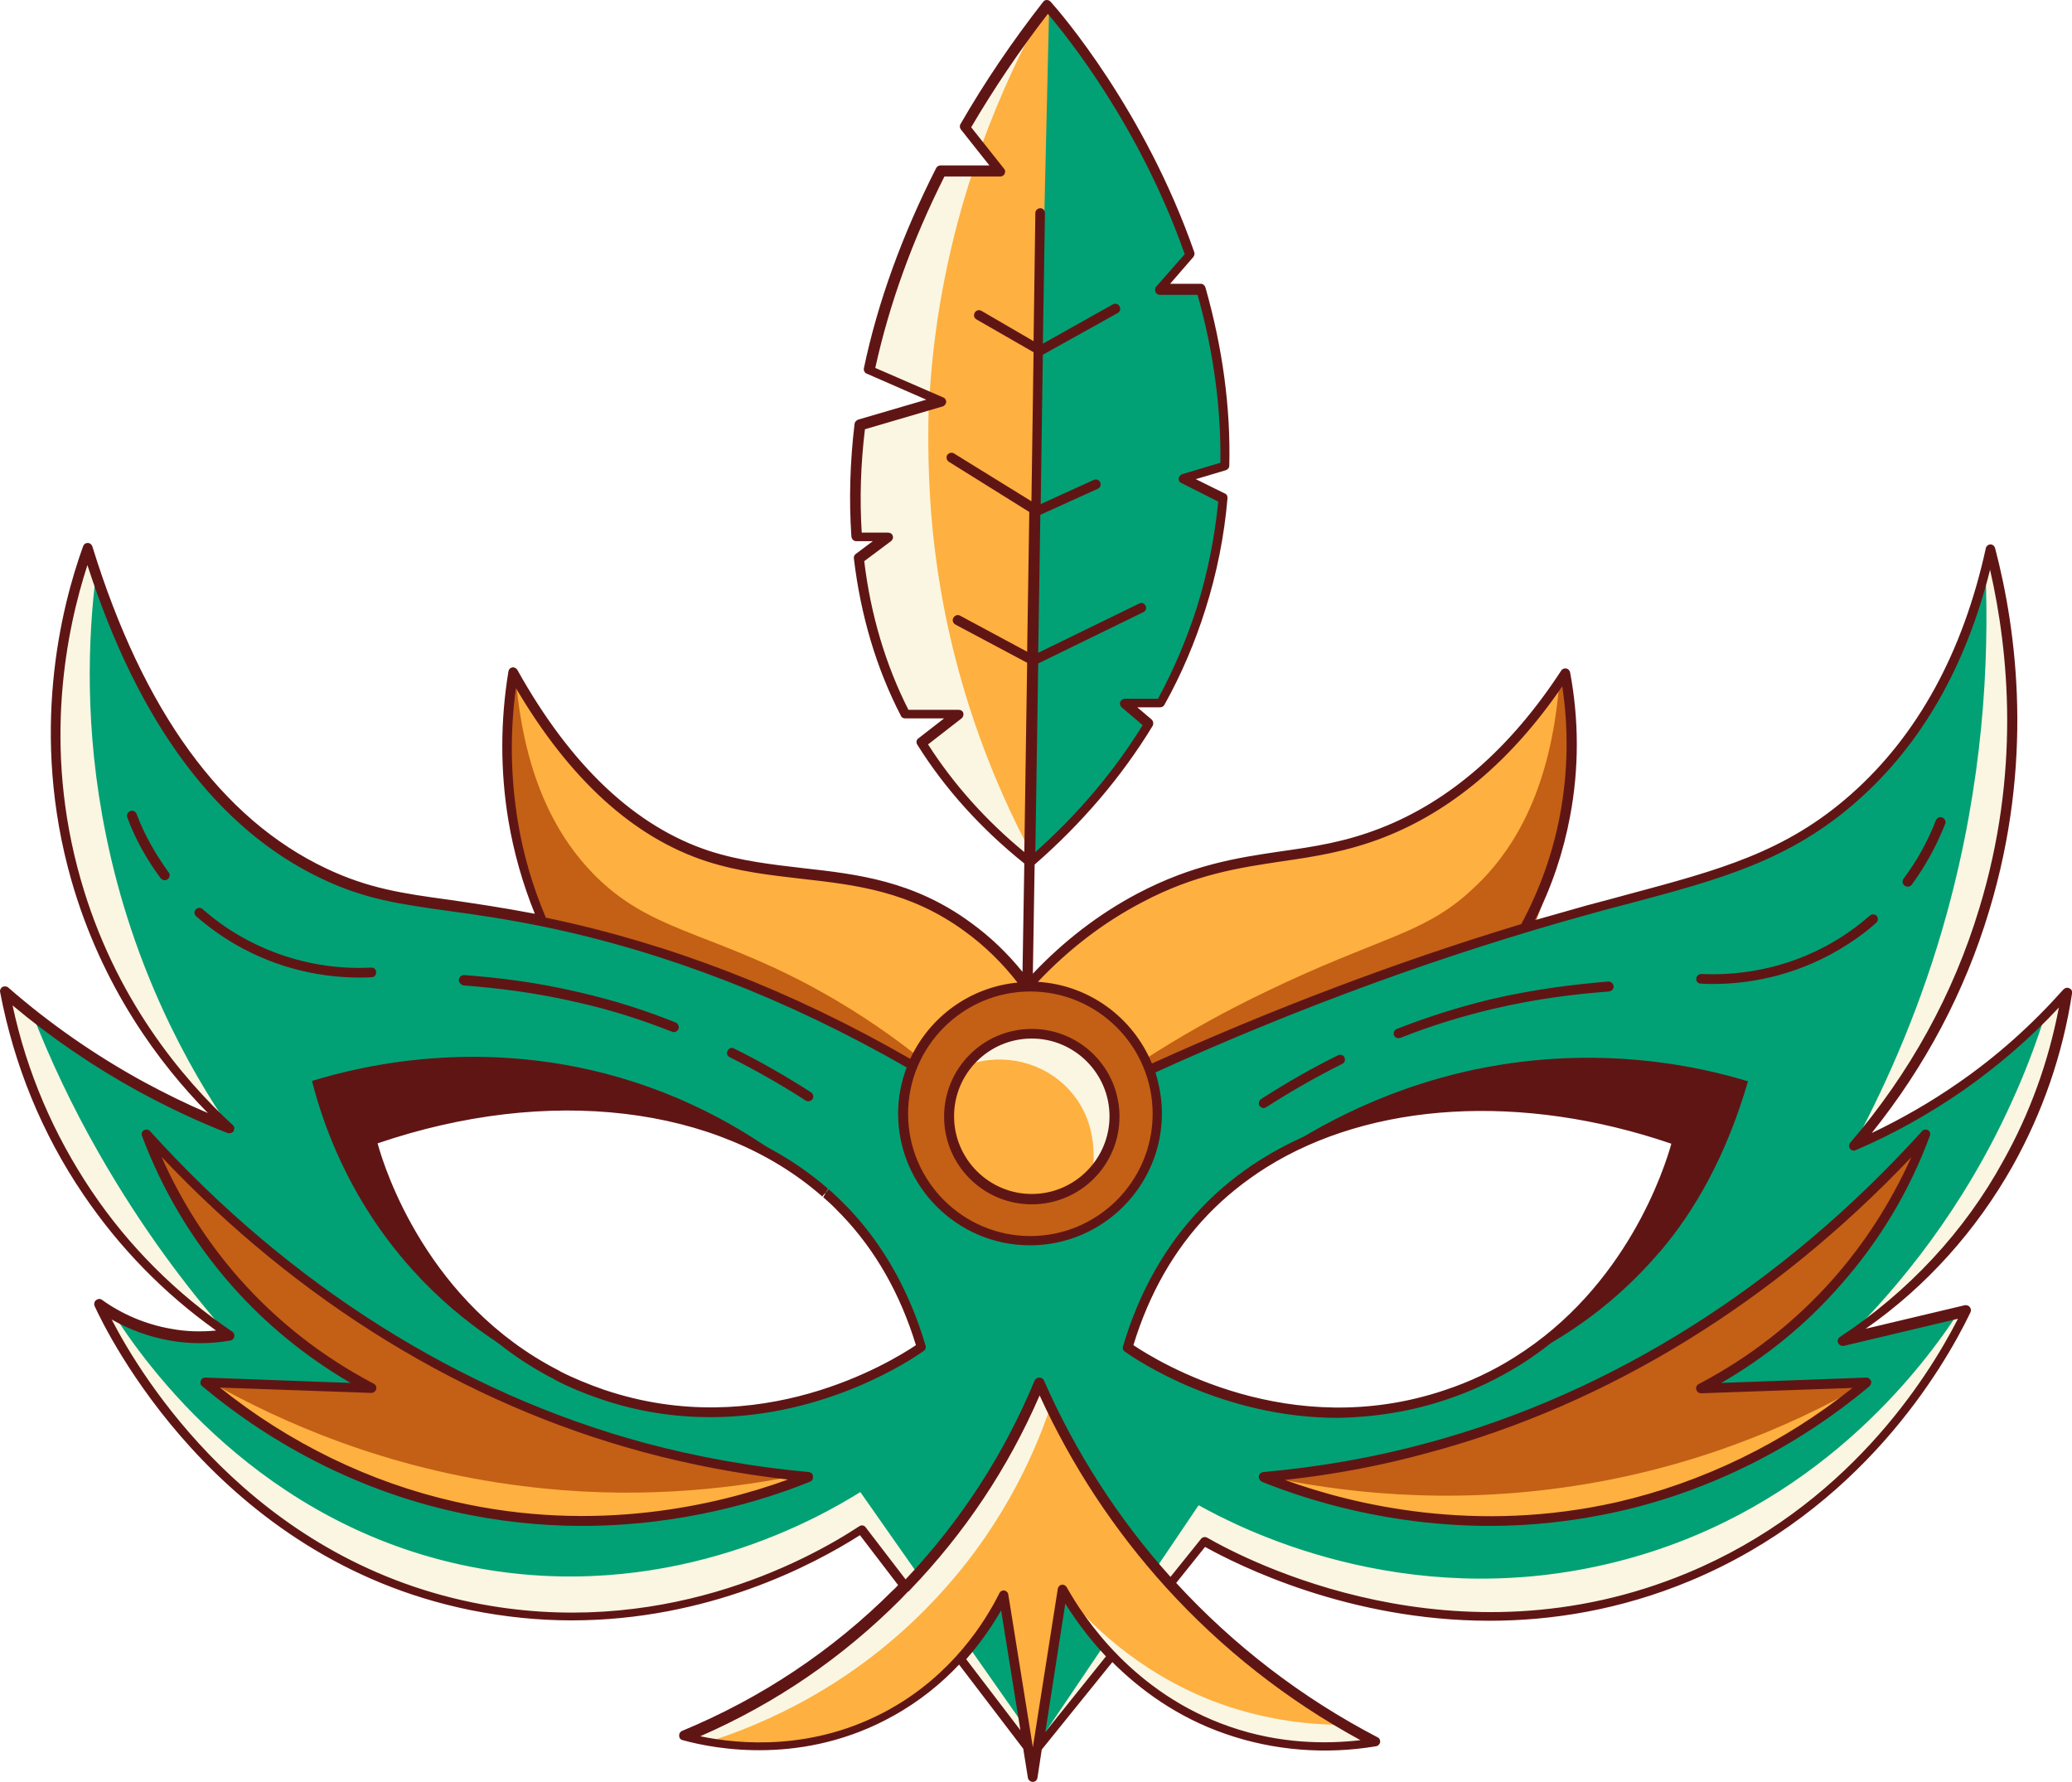 <?xml version="1.0" encoding="UTF-8"?><svg xmlns="http://www.w3.org/2000/svg" xmlns:xlink="http://www.w3.org/1999/xlink" height="499.8" preserveAspectRatio="xMidYMid meet" version="1.0" viewBox="0.0 0.0 581.2 499.8" width="581.2" zoomAndPan="magnify"><defs><clipPath id="a"><path d="M 0 0 L 581.238 0 L 581.238 499.801 L 0 499.801 Z M 0 0"/></clipPath></defs><g><g id="change1_1"><path d="M 328.02 329.699 L 312.422 326.5 M 312.422 326.5 L 274.219 318.602 L 192.117 301.602 L 152.32 258.5 C 149.219 251.199 145.918 241.699 144.02 230.301 C 141.32 214.5 142.219 200.898 143.719 191 C 143.82 190.301 143.918 189.5 144.02 188.801 C 144.117 189 144.219 189.199 144.32 189.398 C 144.52 189.699 144.617 190 144.82 190.301 C 163.418 223 183.418 235.199 198.719 240.199 C 222.82 248.102 246.719 241.801 271.617 260.102 C 279.617 266 285.02 272.398 288.219 276.699 C 294.719 269.398 305.02 259.602 319.719 251.801 C 346.219 237.801 364.02 242.699 387.719 233.602 C 402.219 228 421.219 216.199 439.117 188.801 C 440.617 197.801 442.117 211.898 439.02 228.602 C 436.422 242.301 431.719 253 427.82 260.301 C 394.52 283.398 361.219 306.602 328.02 329.699" fill="#feb040"/></g><g id="change2_1"><path d="M 226.719 276.199 C 198.418 261.199 182.117 261.102 166.52 245.199 C 157.117 235.602 147.117 219.398 144.719 190.398 C 144.719 189.801 144.617 189.301 144.617 188.699 C 144.52 189 144.32 189.301 144.219 189.602 C 144.02 190.102 143.719 190.602 143.52 191.199 C 142.02 201 141.219 214.699 143.82 230.5 C 145.719 241.898 149.02 251.398 152.117 258.699 L 191.918 301.801 L 274.02 318.801 C 275.219 317.398 276.52 316.102 277.719 314.699 C 266.418 302.898 249.617 288.398 226.719 276.199 Z M 411.719 250.602 C 412.922 249.5 414.219 248.301 415.52 247 C 424.922 237.398 434.922 221.199 437.32 192.199 C 437.32 191.602 437.422 191.102 437.422 190.5 C 437.52 190.801 437.719 191.102 437.82 191.398 C 438.02 191.898 438.32 192.398 438.52 193 C 440.02 202.801 440.82 216.5 438.219 232.301 C 436.32 243.699 433.02 253.199 429.922 260.5 L 390.02 303.398 L 307.922 320.398 C 307.32 319.801 306.719 319.102 306.02 318.398 C 303.82 315.801 302.422 313.102 301.52 310.898 C 314.719 300.801 332.617 288.898 355.219 278.102 C 386.82 262.898 398.422 262.301 411.719 250.602" fill="#c36015"/></g><g id="change3_1"><path d="M 343.52 130.699 L 331.82 134.199 L 342.922 139.801 C 342.02 149.898 340.117 160.199 336.719 170.699 C 333.617 180.5 329.617 189.301 325.32 197.199 L 315.219 197.199 L 322.02 203 C 311.52 220.199 299.219 232.699 290.117 240.801 C 289.617 241.199 289.219 241.602 288.82 242 C 288.82 242 288.82 242 288.719 241.898 C 274.418 230.602 264.918 218.898 258.52 208.602 L 268.82 200.602 L 253.918 200.602 C 246.918 187.102 242.617 172.398 240.82 156.898 L 248.918 150.801 L 240.219 150.801 C 239.52 140.602 239.82 130.102 241.117 119.301 L 260.617 113.602 L 263.82 112.699 L 260.82 111.398 L 243.82 103.898 C 247.719 85.398 254.52 66.602 264.02 48 L 280.52 48 L 275.219 41.398 L 270.719 35.699 C 277.02 24.801 284.219 14 292.32 3.5 C 292.32 3.398 292.422 3.398 292.422 3.398 C 292.922 2.801 293.32 2.199 293.82 1.602 C 296.52 4.699 320.117 31.898 333.82 71.398 L 325.32 81.102 L 336.922 81.102 C 341.219 96.301 343.922 113 343.52 130.699 Z M 324.32 358.398 C 328.82 350.102 333.82 344 337.922 339.699 C 342.82 334.602 348.422 330.102 354.52 326.301 C 384.82 307.301 427.82 304.898 470.52 319.898 C 470.32 320.5 469.719 323 468.52 326.602 C 464.219 338.898 452.32 365.102 425.719 381.801 C 419.82 385.398 413.32 388.699 405.922 391.199 C 359.117 407.102 320.32 380.699 316.422 377.898 C 318.52 370.301 321.32 363.898 324.32 358.398 Z M 168.82 391.102 C 164.32 389.602 160.117 387.801 156.219 385.801 C 156.219 385.801 156.219 385.801 156.117 385.801 C 127.918 371.5 114.117 346.398 108.117 331.602 C 105.52 325.199 104.418 320.801 104.117 319.898 C 152.32 303.102 201.02 308.199 231.219 334.5 C 231.32 334.602 231.418 334.699 231.52 334.801 C 233.02 336.102 234.418 337.398 235.82 338.801 L 236.719 339.699 C 241.02 344.102 246.117 350.5 250.82 359.301 C 253.617 364.602 256.219 370.699 258.32 377.801 C 254.418 380.602 215.617 407 168.82 391.102 Z M 563.32 326.398 C 573.82 307.699 578.02 290.199 579.922 278.301 C 578.02 280.5 575.922 282.699 573.52 285.102 C 567.32 291.398 559.52 298.301 550.02 304.898 C 539.117 312.5 528.82 317.699 520.219 321.5 C 520.82 320.801 521.52 320 522.219 319.199 C 527.422 312.898 533.52 304.699 539.52 294.5 C 545.922 283.602 552.117 270.5 556.719 255.199 C 570.422 209.898 562.922 171.301 558.422 154.102 C 558.02 156 557.52 157.898 557.02 159.898 C 552.117 179 542.219 204.199 520.219 223.699 C 498.82 242.602 476.719 246.602 445.617 255.199 C 416.219 263.301 373.922 276.801 322.922 299.898 C 300.32 299.398 277.617 298.801 254.918 298.199 C 213.918 274.5 178.219 263.801 152.117 258.398 C 122.719 252.398 109.52 254 90.82 245.102 C 59.219 230.199 39.418 198.5 26.82 161 C 26.02 158.699 25.219 156.301 24.52 153.898 C 19.918 166.602 8.719 203 21.219 246.699 C 30.719 280 49.52 301.898 60.719 312.801 C 61.918 314 63.02 315 63.918 315.898 C 64.02 316 64.219 316.199 64.32 316.301 C 56.617 313.301 48.219 309.5 39.418 304.699 C 32.418 300.898 26.02 296.898 20.219 292.898 C 16.219 290.102 12.617 287.398 9.117 284.699 C 6.32 282.5 3.719 280.398 1.32 278.199 C 1.617 279.602 1.82 281 2.219 282.602 C 5.02 295.5 11.02 314.699 24.52 334.602 C 38.02 354.602 53.52 367.102 63.82 374.199 C 64.02 374.301 64.219 374.5 64.32 374.602 C 64.219 374.602 64.219 374.602 64.117 374.602 C 64.02 374.602 63.82 374.602 63.719 374.699 C 59.82 375.301 54.32 375.699 47.82 374.602 C 41.117 373.398 35.82 371 31.918 368.801 C 30.32 367.898 29.02 367 27.918 366.301 C 31.02 373.102 61.117 436.301 132.32 450.801 C 188.918 462.301 232.719 435.102 241.719 429.199 C 257.32 449.602 272.918 470 288.52 490.5 C 289.02 491.102 289.418 491.602 289.82 492.199 L 291.422 490.199 L 292.117 489.398 L 337.922 432.602 C 345.32 436.801 406.422 470.602 473.82 442.5 C 524.117 421.5 546.219 379.398 551.719 367.898 L 549.117 368.5 L 518.219 375.898 L 517.52 376.102 L 516.922 376.199 C 517.32 375.898 517.82 375.602 518.219 375.301 C 529.719 367.5 548.82 352.199 563.32 326.398" fill="#01a175"/></g><g id="change4_1"><path d="M 27.82 323.602 C 20.02 310 13.918 296.801 9.219 284.801 C 6.418 282.602 3.82 280.5 1.418 278.301 C 1.719 279.699 1.918 281.102 2.32 282.699 C 5.117 295.602 11.117 314.801 24.617 334.699 C 38.02 354.602 53.52 367.102 63.82 374.199 C 52.52 361.301 39.82 344.602 27.82 323.602 Z M 29.719 234.199 C 23.617 204.301 24.719 178.699 26.918 161.102 C 26.117 158.801 25.32 156.398 24.617 154 C 20.02 166.699 8.82 203.102 21.32 246.801 C 30.82 280.102 49.617 302 60.82 312.898 C 62.02 314.102 63.117 315.102 64.02 316 C 65.418 316.699 66.117 317.102 66.117 317.102 C 66.117 317.102 65.52 316.801 64.32 316.199 C 53.32 300.102 37.418 272.199 29.719 234.199 Z M 558.32 154.102 C 557.922 156 557.422 157.898 556.922 159.898 C 558.02 186 556.219 219.301 546.117 256.102 C 539.117 281.602 529.617 303 520.617 320 C 521.117 319.699 521.617 319.5 522.219 319.102 C 527.422 312.801 533.52 304.602 539.52 294.398 C 545.922 283.5 552.117 270.398 556.719 255.102 C 570.422 209.898 562.82 171.301 558.32 154.102 Z M 241.32 418.5 C 230.418 425.301 190.117 448.801 137.32 440.398 C 77.02 430.801 43.32 386.602 31.918 368.699 C 30.32 367.801 29.02 366.898 27.918 366.199 C 31.02 373 61.117 436.199 132.32 450.699 C 188.918 462.199 232.719 435 241.719 429.102 C 257.32 449.5 272.918 469.898 288.52 490.398 C 289.52 490.301 290.52 490.199 291.52 490.102 Z M 573.52 285.102 C 571.117 292.699 568.117 300.699 564.32 309 C 550.719 339.102 532.617 360.898 518.219 375.199 C 529.719 367.398 548.922 352.102 563.32 326.301 C 573.82 307.602 578.02 290.102 579.922 278.199 C 577.922 280.5 575.82 282.801 573.52 285.102 Z M 551.719 367.898 C 546.219 379.398 524.117 421.5 473.82 442.5 C 406.422 470.602 345.32 436.801 337.922 432.602 L 292.117 489.398 C 291.617 489.5 291.117 489.602 290.617 489.699 C 305.82 467.199 321.02 444.699 336.219 422.199 C 347.02 428.199 393.02 452.398 451.219 438.602 C 505.719 425.699 536.52 387.699 549.117 368.5 L 551.719 367.898" fill="#faf6e1"/></g><g id="change2_2"><path d="M 289.02 276.699 C 269.32 276.699 253.418 292.699 253.418 312.301 C 253.418 331.898 269.418 347.898 289.02 347.898 C 308.617 347.898 324.617 331.898 324.617 312.301 C 324.617 292.699 308.617 276.699 289.02 276.699 Z M 515.219 359.602 C 529.117 343.898 536.32 328.199 540.117 318.199 C 515.719 345.199 469.719 387.398 400.922 406 C 384.922 410.398 369.617 412.898 355.617 414.199 C 355.219 414.199 354.922 414.301 354.52 414.301 C 368.922 420.102 407.117 433.301 454.02 422.602 C 481.82 416.301 502.52 403.898 515.719 394.102 C 518.82 391.801 521.422 389.699 523.617 387.801 C 508.117 388.301 492.719 388.898 477.219 389.5 C 486.617 384.5 501.32 375.301 515.219 359.602 Z M 226.82 414.301 C 212.418 420.102 174.219 433.301 127.32 422.602 C 93.02 414.801 69.52 397.801 57.719 387.801 C 58.32 387.801 58.82 387.801 59.418 387.898 C 74.32 388.398 89.219 389 104.117 389.5 C 94.617 384.5 79.82 375.398 66.02 359.699 C 52.219 343.898 44.918 328.199 41.219 318.199 C 65.617 345.199 111.617 387.398 180.418 406 C 195.418 410.102 209.617 412.5 222.82 413.898 C 224.219 414.102 225.52 414.199 226.82 414.301" fill="#c36015"/></g><g id="change1_2"><path d="M 289.418 290 C 276.617 290 266.219 300.398 266.219 313.199 C 266.219 326 276.617 336.398 289.418 336.398 C 302.219 336.398 312.617 326 312.617 313.199 C 312.617 300.398 302.219 290 289.418 290 Z M 385.922 488.898 C 385.02 489.102 383.922 489.199 382.82 489.398 C 374.219 490.5 360.219 491.102 344.52 485.602 C 320.719 477.398 307.117 460.199 301.117 450.801 C 300.117 449.301 299.32 448 298.719 446.898 C 298.52 446.5 298.32 446.102 298.117 445.801 L 298.117 446.102 L 298.02 446.398 L 297.719 448.102 L 289.82 498.898 C 287.02 481.898 284.32 464.898 281.617 447.898 C 281.617 447.801 281.52 447.602 281.52 447.5 C 281.418 447.699 281.32 447.801 281.32 448 C 277.918 454.801 268.82 470.301 250.117 480.602 C 229.617 492 209.32 490.602 198.617 488.699 C 197.918 488.602 197.219 488.398 196.617 488.301 C 194.617 487.898 193.117 487.5 192.117 487.199 C 221.32 475.199 241.02 458.301 251.82 447.398 C 262.617 436.602 279.617 416.898 291.617 387.699 C 292.617 389.898 293.617 392.199 294.82 394.699 C 301.52 408.602 312.02 426.301 328.117 444.102 C 345.117 462.898 362.922 475.5 376.922 483.801 C 380.02 485.699 383.117 487.398 385.922 488.898" fill="#feb040"/></g><g id="change4_2"><path d="M 376.719 483.801 C 366.117 483.801 353.422 482.199 339.922 477 C 318.32 468.5 305.02 454.602 298.719 447 C 299.32 448.102 300.117 449.398 301.117 450.898 C 307.219 460.398 320.82 477.5 344.52 485.699 C 360.219 491.199 374.219 490.602 382.82 489.5 C 383.922 489.398 385.02 489.199 385.922 489 C 383.117 487.398 380.02 485.699 376.719 483.801 Z M 294.617 394.699 C 289.719 409.199 280.117 430 261.418 449.5 C 239.219 472.801 214.418 483.602 198.52 488.602 C 197.82 488.5 197.117 488.301 196.52 488.199 C 194.52 487.801 193.02 487.398 192.02 487.102 C 221.219 475.102 240.918 458.199 251.719 447.301 C 262.52 436.5 279.52 416.801 291.52 387.602 C 292.422 390 293.52 392.301 294.617 394.699" fill="#faf6e1"/></g><g id="change1_3"><path d="M 280.719 19.398 C 277.02 25 273.617 30.398 270.617 35.699 L 280.418 48 L 263.918 48 C 254.418 66.602 247.617 85.398 243.719 103.898 L 263.82 112.699 L 241.117 119.398 C 239.82 130.102 239.52 140.602 240.219 150.898 L 248.918 150.898 L 240.82 157 C 242.617 172.5 246.918 187.199 253.918 200.699 L 268.82 200.699 L 258.52 208.699 C 264.918 219 274.418 230.801 288.719 242 C 290.617 161.602 292.422 81.199 294.32 0.801 C 289.82 6.398 285.32 12.602 280.719 19.398 Z M 442.117 416.699 C 405.02 422.5 374.32 418.199 355.617 414.199 C 355.219 414.199 354.922 414.301 354.52 414.301 C 369.02 420.102 407.117 433.199 454.02 422.602 C 488.617 414.801 512.422 397.5 524.32 387.5 C 507.52 397.199 479.52 410.898 442.117 416.699 Z M 226.82 414.301 C 212.418 420.102 174.219 433.301 127.32 422.602 C 93.02 414.801 69.52 397.801 57.719 387.801 C 58.32 387.801 58.82 387.801 59.418 387.898 C 78.418 398.602 108.02 412 146.418 416.801 C 176.918 420.699 203.219 417.898 222.82 414 C 224.219 414.102 225.52 414.199 226.82 414.301" fill="#feb040"/></g><g id="change4_3"><path d="M 275.117 41.398 L 270.617 35.699 C 276.918 24.801 284.117 14 292.219 3.5 C 292.219 3.398 292.32 3.398 292.32 3.398 C 286.918 13.199 280.719 26 275.117 41.398 Z M 261.418 146.602 C 265.117 187.199 278.418 219.301 290.02 240.699 C 289.52 241.102 289.117 241.5 288.719 241.898 C 288.719 241.898 288.719 241.898 288.617 241.801 C 274.32 230.5 264.82 218.801 258.418 208.5 L 268.719 200.5 L 253.82 200.5 C 246.82 187 242.52 172.301 240.719 156.801 L 248.82 150.699 L 240.117 150.699 C 239.418 140.5 239.719 130 241.02 119.199 L 260.52 113.5 C 260.219 124.102 260.418 135.199 261.418 146.602 Z M 272.918 48 L 263.918 48 C 254.418 66.602 247.617 85.398 243.719 103.898 L 260.719 111.398 C 262.117 87.5 266.918 66.102 272.918 48 Z M 271.32 298.699 C 280.02 288.301 295.82 287.5 305.219 296.301 C 314.219 304.699 314.922 319.5 306.32 329.102 C 306.617 327.801 308.82 315.102 299.719 305.5 C 292.617 297.898 281.52 295.199 271.32 298.699" fill="#faf6e1"/></g><g id="change5_1"><path d="M 414.117 299.898 C 385.922 305.801 365.617 318.199 354.422 326.199 C 384.719 307.199 427.719 304.801 470.422 319.801 C 469.719 322.602 460.02 360.102 425.52 381.699 C 439.719 375 453.422 365.301 465.422 351.301 C 465.422 351.301 465.52 351.199 465.617 351.102 C 475.422 339.602 484.219 324.199 490.32 303.301 C 476.617 299.102 448.422 292.801 414.117 299.898 Z M 104.117 319.801 C 104.82 322.801 115.82 365.199 156.117 385.699 C 146.32 381.199 130.418 372.5 115.719 356.199 C 97.32 335.801 90.32 314.199 87.52 303.199 C 101.117 299 138.918 289.5 182.02 304.898 C 204.418 312.898 220.719 324.898 231.219 334.398 C 201.02 308.102 152.32 303 104.117 319.801" fill="#601515"/></g><g clip-path="url(#a)" id="change5_2"><path d="M 534.219 248.398 C 533.617 247.898 533.52 247.102 533.922 246.5 C 537.719 241.5 540.82 235.801 543.02 230.102 C 543.32 229.398 544.117 229 544.82 229.301 C 545.52 229.602 545.922 230.398 545.617 231.102 C 543.32 237 540.117 242.898 536.219 248.199 C 535.922 248.602 535.52 248.699 535.117 248.699 C 534.82 248.699 534.52 248.602 534.219 248.398 Z M 475.82 274.5 C 475.82 273.699 476.617 273.199 477.219 273.199 C 486.422 273.602 500.32 272.398 514.422 264.102 C 518.02 262 521.422 259.5 524.52 256.801 C 525.117 256.301 525.922 256.398 526.422 256.898 C 526.922 257.5 526.82 258.301 526.32 258.801 C 523.117 261.699 519.52 264.199 515.82 266.398 C 502.719 274.102 489.82 276 480.422 276 C 479.219 276 478.117 276 477.117 275.898 C 476.32 275.898 475.719 275.301 475.82 274.5 Z M 391.02 290.398 C 390.719 289.699 391.117 288.898 391.82 288.602 C 400.52 285.199 409.117 282.5 418.117 280.301 C 431.02 277.301 442.02 276.102 451.117 275.301 C 451.82 275.301 452.52 275.801 452.617 276.602 C 452.719 277.398 452.117 278 451.32 278.102 C 442.32 278.801 431.52 280 418.719 283 C 409.922 285.102 401.422 287.699 392.82 291.102 C 392.617 291.199 392.52 291.199 392.32 291.199 C 391.719 291.199 391.219 290.898 391.02 290.398 Z M 353.32 310.199 C 352.922 309.602 353.117 308.699 353.719 308.301 C 360.82 303.699 368.02 299.602 375.32 296 C 376.02 295.699 376.82 295.898 377.117 296.602 C 377.422 297.301 377.219 298.102 376.52 298.398 C 369.32 302 362.117 306.102 355.117 310.602 C 354.922 310.699 354.617 310.801 354.422 310.801 C 354.02 310.801 353.617 310.602 353.32 310.199 Z M 47.32 244.699 C 47.82 245.301 47.617 246.199 47.02 246.602 C 46.82 246.801 46.52 246.898 46.219 246.898 C 45.82 246.898 45.418 246.699 45.117 246.398 C 41.219 241.199 37.918 235.301 35.719 229.301 C 35.418 228.602 35.82 227.801 36.52 227.5 C 37.219 227.199 38.02 227.602 38.32 228.301 C 40.418 234 43.617 239.602 47.32 244.699 Z M 100.918 274.199 C 91.52 274.199 78.617 272.301 65.52 264.602 C 61.82 262.398 58.219 259.801 55.02 257 C 54.418 256.5 54.418 255.602 54.918 255.102 C 55.418 254.5 56.32 254.5 56.82 255 C 59.918 257.699 63.32 260.199 66.918 262.301 C 81.117 270.602 95.02 271.898 104.117 271.398 C 104.918 271.398 105.52 271.898 105.52 272.699 C 105.52 273.5 105.02 274.102 104.219 274.102 C 103.219 274.199 102.117 274.199 100.918 274.199 Z M 128.719 274.801 C 128.82 274 129.418 273.5 130.219 273.5 C 139.32 274.199 150.32 275.398 163.219 278.5 C 172.219 280.602 180.82 283.301 189.52 286.801 C 190.219 287.102 190.52 287.898 190.32 288.602 C 190.117 289.102 189.617 289.5 189.02 289.5 C 188.82 289.5 188.719 289.5 188.52 289.398 C 179.918 286 171.418 283.301 162.617 281.301 C 149.918 278.301 139.02 277.102 130.02 276.398 C 129.219 276.199 128.719 275.602 128.719 274.801 Z M 204.117 294.699 C 204.418 294 205.32 293.699 205.918 294.102 C 213.219 297.699 220.52 301.898 227.52 306.398 C 228.117 306.801 228.32 307.699 227.918 308.301 C 227.617 308.699 227.219 308.898 226.719 308.898 C 226.418 308.898 226.219 308.801 226.02 308.699 C 219.02 304.199 211.82 300.102 204.617 296.5 C 204.02 296.199 203.719 295.398 204.117 294.699 Z M 289.418 291.301 C 301.422 291.301 311.219 301.102 311.219 313.102 C 311.219 325.102 301.422 334.898 289.418 334.898 C 277.418 334.898 267.617 325.102 267.617 313.102 C 267.617 301.102 277.32 291.301 289.418 291.301 Z M 289.418 337.801 C 303.02 337.801 314.02 326.801 314.02 313.199 C 314.02 299.602 303.02 288.602 289.418 288.602 C 275.82 288.602 264.82 299.602 264.82 313.199 C 264.82 326.801 275.82 337.801 289.418 337.801 Z M 514.219 358.699 C 503.52 370.801 490.82 380.699 476.52 388.199 C 475.922 388.5 475.617 389.102 475.82 389.801 C 476.02 390.398 476.52 390.801 477.219 390.801 L 519.617 389.301 C 500.219 404.801 477.52 415.801 453.719 421.301 C 414.117 430.301 379.922 422.199 360.422 415.102 C 374.32 413.602 388.02 411 401.32 407.301 C 451.219 393.801 497.617 365.199 536.117 324.602 C 530.52 337 523.219 348.5 514.219 358.699 Z M 540.82 317 C 540.219 316.699 539.52 316.801 539.117 317.301 C 500.02 360.5 452.117 390.801 400.52 404.699 C 385.52 408.801 370.02 411.5 354.32 412.898 C 353.719 413 353.219 413.398 353.117 414.102 C 353.02 414.699 353.422 415.301 353.922 415.602 C 367.02 420.898 389.922 428 417.922 428 C 429.219 428 441.422 426.801 454.219 423.898 C 479.82 418.102 504.02 405.898 524.422 388.801 C 524.82 388.398 525.02 387.801 524.82 387.301 C 524.617 386.801 524.117 386.398 523.52 386.398 L 482.82 387.898 C 495.422 380.602 506.617 371.5 516.219 360.5 C 527.117 348.199 535.617 334.102 541.32 318.602 C 541.617 318 541.32 317.301 540.82 317 Z M 127.617 421.199 C 103.719 415.801 81.02 404.699 61.719 389.199 L 104.117 390.699 C 104.719 390.699 105.32 390.301 105.52 389.699 C 105.719 389.102 105.418 388.398 104.82 388.102 C 90.52 380.602 77.82 370.699 67.117 358.602 C 58.117 348.398 50.82 336.898 45.32 324.5 C 83.82 365.199 130.219 393.699 180.117 407.199 C 193.418 410.801 207.117 413.398 221.02 415 C 201.418 422.102 167.32 430.301 127.617 421.199 Z M 226.918 412.898 C 211.32 411.5 195.719 408.699 180.719 404.699 C 129.117 390.699 81.219 360.5 42.117 317.301 C 41.719 316.801 40.918 316.699 40.418 317 C 39.82 317.301 39.617 318 39.82 318.602 C 45.617 334 54.02 348.102 64.918 360.5 C 74.52 371.398 85.82 380.602 98.32 387.898 L 57.617 386.398 C 57.02 386.398 56.52 386.699 56.32 387.301 C 56.117 387.801 56.219 388.5 56.719 388.801 C 77.117 405.898 101.32 418.102 126.918 423.898 C 139.617 426.801 151.82 428 163.219 428 C 191.32 428 214.117 420.898 227.219 415.602 C 227.82 415.398 228.117 414.801 228.02 414.102 C 228.117 413.5 227.52 413 226.918 412.898 Z M 317.922 377.301 C 322.32 362.898 329.32 350.602 338.82 340.699 C 343.617 335.699 349.117 331.301 355.117 327.5 C 384.617 309 427.02 306.5 468.82 320.801 C 466.922 327.602 456.32 361 424.82 380.699 C 418.82 384.5 412.219 387.602 405.32 389.898 C 361.719 404.602 324.922 382 317.922 377.301 Z M 406.219 392.398 C 413.32 390 420.02 386.801 426.32 382.898 C 461.719 360.699 471.422 321.801 471.82 320.199 C 472.02 319.5 471.617 318.801 470.922 318.602 C 427.922 303.602 384.117 306.102 353.719 325.199 C 347.52 329.102 341.82 333.699 336.922 338.898 C 326.922 349.301 319.52 362.398 315.02 377.602 C 314.82 378.199 315.02 378.801 315.52 379.102 C 318.82 381.5 342.922 397.699 375.32 397.699 C 385.02 397.5 395.422 396.102 406.219 392.398 Z M 259.617 377.398 C 259.82 378 259.617 378.602 259.117 378.898 C 255.82 381.301 231.719 397.5 199.32 397.5 C 189.617 397.5 179.219 396.102 168.418 392.398 C 164.02 390.898 159.617 389.102 155.617 387 C 155.617 387 155.52 387 155.52 386.898 C 114.418 365.898 103.32 322 102.918 320.102 C 102.719 319.398 103.117 318.699 103.82 318.5 C 152.82 301.398 202.02 307.102 232.219 333.398 L 231.52 334.602 L 230.617 335.602 C 230.52 335.5 230.418 335.5 230.418 335.398 C 201.32 310 153.719 304.398 105.918 320.699 C 107.918 328.102 120.02 365.699 156.918 384.5 C 156.918 384.5 157.02 384.5 157.02 384.602 C 160.918 386.602 165.117 388.301 169.418 389.801 C 213.117 404.602 249.918 382 256.918 377.301 C 252.52 362.898 245.52 350.602 236.02 340.699 L 235.117 339.801 C 233.918 338.5 232.52 337.199 230.918 335.801 L 231.617 334.602 L 232.52 333.602 C 232.617 333.699 232.719 333.699 232.719 333.801 C 234.32 335.199 235.719 336.602 237.02 337.898 L 237.918 338.801 C 247.82 349.199 255.117 362.199 259.617 377.398 Z M 516.117 375 C 515.52 375.398 515.32 376.102 515.617 376.699 C 515.922 377.301 516.52 377.602 517.219 377.5 L 549.219 369.898 C 540.52 386.898 517.82 422.699 473.32 441.199 C 408.422 468.199 349.719 437.699 338.617 431.301 C 338.02 431 337.32 431.102 336.922 431.602 L 328.32 442.301 C 313.617 425.898 301.719 407.398 292.82 387.199 C 292.617 386.699 292.117 386.398 291.52 386.398 C 291.02 386.398 290.52 386.699 290.219 387.199 C 281.617 408 269.418 426.699 254.02 443 L 242.82 428.398 C 242.418 427.801 241.617 427.699 241.02 428.102 C 225.82 438.102 184.719 460.102 132.617 449.5 C 70.418 436.801 39.617 386.199 31.32 370.102 C 36.418 373 41.918 375 47.617 376 C 53.219 377 58.918 377 64.617 376 C 65.219 375.898 65.617 375.5 65.719 374.898 C 65.82 374.398 65.617 373.801 65.117 373.5 C 49.52 362.898 36.219 349.699 25.719 334.102 C 15.02 318.199 7.52 300.699 3.52 282 C 14.52 291.199 26.418 299.301 38.82 306.102 C 46.918 310.5 55.32 314.5 63.82 317.801 C 64.418 318 65.117 317.801 65.52 317.301 C 65.82 316.699 65.82 316 65.32 315.602 C 51.117 302.5 32.117 280 22.617 246.602 C 11.918 209.199 18.617 176.699 24.52 158.5 C 38.918 203.102 61.117 232.699 90.32 246.5 C 102.52 252.301 112.32 253.602 125.719 255.5 C 133.117 256.5 141.52 257.699 151.918 259.801 C 186.617 266.898 221.02 280.301 254.32 299.398 C 252.82 303.398 251.918 307.801 251.918 312.301 C 251.918 332.699 268.52 349.301 288.918 349.301 C 309.32 349.301 325.922 332.699 325.922 312.301 C 325.922 308.301 325.219 304.5 324.117 300.801 C 364.617 282.398 405.617 267.5 445.922 256.398 C 449.82 255.301 453.52 254.301 457.117 253.398 C 482.219 246.699 502.117 241.398 521.02 224.602 C 538.922 208.801 551.422 187 558.219 159.801 C 563.52 183.102 566.719 216.898 555.219 254.699 C 547.922 278.898 535.719 301 519.02 320.5 C 518.617 321 518.617 321.699 518.922 322.199 C 519.32 322.699 520.02 322.898 520.52 322.602 C 531.117 318.102 541.219 312.398 550.617 305.898 C 560.32 299.102 569.422 291.301 577.52 282.602 C 574.617 297.801 569.422 312.199 561.922 325.602 C 551.117 345.398 535.219 362.398 516.117 375 Z M 381.617 488.102 C 372.117 489.199 359.02 489.199 344.922 484.301 C 318.02 475 304.02 453.801 299.219 445.199 C 298.922 444.699 298.32 444.398 297.82 444.5 C 297.219 444.602 296.82 445.102 296.719 445.602 L 289.719 490.102 L 282.82 447.199 C 282.719 446.602 282.219 446.199 281.719 446.102 C 281.617 446.102 281.617 446.102 281.52 446.102 C 281.02 446.102 280.52 446.398 280.32 446.898 C 276.32 454.898 267.117 469.699 249.418 479.5 C 228.32 491.199 207.418 489.301 196.418 487 C 217.52 477.801 236.418 464.898 252.719 448.5 C 253.418 447.801 254.02 447.102 254.719 446.398 L 254.82 446.398 C 255.02 446.301 255.117 446.102 255.219 446 C 270.617 430 282.82 411.699 291.617 391.398 C 300.617 411.102 312.52 429.199 327.02 445.199 C 342.617 462.398 361.02 476.898 381.617 488.102 Z M 293.219 485.801 L 298.82 449.801 C 301.32 453.801 305.117 459.199 310.219 464.602 Z M 271.02 465.398 C 275.32 460.5 278.52 455.699 280.82 451.699 L 286.219 485.301 Z M 144.719 193 C 159.719 218.5 177.617 234.898 198.219 241.602 C 207.219 244.5 216.219 245.5 224.918 246.5 C 239.82 248.199 255.219 249.898 270.719 261.301 C 276.219 265.301 281.117 270.102 285.418 275.602 C 272.02 276.898 260.719 285.301 255.32 297 C 222.219 277.898 187.82 264.602 153.117 257.398 C 149.418 248.699 146.719 239.5 145.219 230.199 C 143.219 217.801 143.02 205.398 144.719 193 Z M 260.32 208.801 L 269.719 201.5 C 270.219 201.102 270.32 200.5 270.219 200 C 270.02 199.398 269.52 199.102 268.918 199.102 L 254.82 199.102 C 248.418 186.5 244.219 172.398 242.418 157.398 L 249.918 151.801 C 250.418 151.398 250.617 150.801 250.418 150.301 C 250.219 149.699 249.719 149.398 249.117 149.398 L 241.719 149.398 C 241.117 140 241.418 130.301 242.617 120.398 L 264.418 114 C 265.02 113.801 265.32 113.301 265.418 112.801 C 265.418 112.199 265.117 111.699 264.617 111.5 L 245.52 103.199 C 249.418 85.398 255.918 67.398 264.918 49.5 L 280.617 49.5 C 281.117 49.5 281.617 49.199 281.82 48.699 C 282.02 48.199 282.02 47.699 281.617 47.301 L 272.418 35.699 C 278.82 24.801 286.02 14.102 293.922 3.898 C 299.32 10.199 319.719 35.5 332.32 71.301 L 324.32 80.398 C 323.922 80.801 323.922 81.398 324.117 81.898 C 324.32 82.398 324.82 82.699 325.32 82.699 L 335.922 82.699 C 340.422 98.602 342.52 114.5 342.32 129.801 L 331.617 133 C 331.117 133.199 330.719 133.602 330.617 134.199 C 330.617 134.801 330.82 135.301 331.422 135.5 L 341.719 140.699 C 340.719 150.801 338.719 160.801 335.719 170.398 C 332.922 179.102 329.32 187.699 324.82 196 L 315.52 196 C 314.922 196 314.422 196.398 314.219 196.898 C 314.02 197.398 314.219 198 314.617 198.398 L 320.52 203.398 C 312.422 216.5 302.32 228.398 290.418 239 L 291.219 186.102 L 320.719 171.699 C 321.422 171.398 321.719 170.5 321.32 169.898 C 321.02 169.199 320.219 168.898 319.52 169.301 L 291.219 183.102 L 291.82 144.398 L 307.922 137.102 C 308.617 136.801 308.922 136 308.617 135.301 C 308.32 134.602 307.52 134.301 306.82 134.602 L 291.922 141.398 L 292.52 99.5 L 313.52 87.801 C 314.219 87.398 314.422 86.602 314.02 85.898 C 313.617 85.199 312.82 85 312.117 85.398 L 292.52 96.398 L 293.117 59.801 C 293.117 59 292.52 58.398 291.82 58.398 C 291.117 58.398 290.418 59 290.418 59.699 L 289.918 95.699 L 275.32 87.199 C 274.617 86.801 273.82 87 273.418 87.699 C 273.02 88.398 273.219 89.199 273.918 89.602 L 289.918 98.801 L 289.32 140.602 L 267.617 127.199 C 267.02 126.801 266.117 127 265.719 127.602 C 265.32 128.199 265.52 129.102 266.117 129.5 L 288.719 143.602 L 288.117 182.801 L 269.32 172.699 C 268.617 172.301 267.82 172.602 267.418 173.301 C 267.02 174 267.32 174.801 268.02 175.199 L 288.117 185.898 L 287.32 239 C 276.52 230.102 267.418 219.898 260.32 208.801 Z M 289.02 278.102 C 307.922 278.102 323.32 293.5 323.32 312.398 C 323.32 331.301 307.922 346.699 289.02 346.699 C 270.117 346.699 254.719 331.301 254.719 312.398 C 254.719 293.5 270.117 278.102 289.02 278.102 Z M 320.32 253.102 C 335.219 245.199 347.617 243.398 359.52 241.602 C 368.52 240.301 377.82 238.898 388.117 234.898 C 407.117 227.5 424.02 213.301 438.219 192.5 C 440.02 204.5 439.82 216.5 437.617 228.398 C 435.617 239.199 431.922 249.5 426.719 259.199 C 392.32 269.602 357.617 282.699 323.117 298.301 C 317.82 285.5 305.617 276.301 291.117 275.398 C 299.82 266.199 309.617 258.699 320.32 253.102 Z M 564.52 327.102 C 572.922 312.102 578.617 295.699 581.219 278.602 C 581.32 278 581.02 277.398 580.422 277.199 C 579.922 276.898 579.219 277.102 578.82 277.5 C 570.02 287.398 560.117 296.301 549.219 303.801 C 541.617 309.102 533.422 313.801 525.02 317.801 C 540.02 299.102 551.117 278.199 557.922 255.602 C 570.52 214.199 565.82 177.301 559.617 153.699 C 559.422 153.102 558.922 152.699 558.32 152.699 C 557.719 152.699 557.117 153.199 557.02 153.801 C 550.617 183 537.922 206.199 519.32 222.699 C 500.82 239.102 482.219 244 456.52 250.898 C 452.922 251.898 449.121 252.898 445.32 253.898 C 440.422 255.301 435.422 256.699 430.52 258.102 C 435.219 248.898 438.52 239.102 440.422 228.898 C 442.922 215.602 442.922 202 440.422 188.602 C 440.32 188.102 439.922 187.602 439.32 187.5 C 438.82 187.398 438.219 187.602 437.922 188.102 C 423.621 210 406.52 224.801 387.219 232.301 C 377.219 236.199 368.52 237.5 359.219 238.801 C 347.02 240.602 334.52 242.5 319.117 250.602 C 308.32 256.301 298.422 263.898 289.719 273.102 L 290.219 242.5 C 303.422 231 314.617 217.898 323.32 203.602 C 323.617 203 323.52 202.301 323.02 201.801 L 319.02 198.398 L 325.422 198.398 C 325.922 198.398 326.422 198.102 326.621 197.699 C 331.422 189.102 335.219 180.102 338.121 170.898 C 341.32 160.801 343.422 150.301 344.32 139.699 C 344.32 139.102 344.121 138.602 343.52 138.398 L 335.422 134.398 L 343.82 131.898 C 344.422 131.699 344.82 131.199 344.82 130.602 C 345.219 114.301 342.922 97.5 338.121 80.602 C 337.922 80 337.422 79.602 336.82 79.602 L 328.219 79.602 L 334.719 72.102 C 335.02 71.699 335.121 71.199 335.02 70.801 C 321.121 30.898 297.422 3.5 294.719 0.5 C 294.422 0.199 294.121 0 293.621 0 C 293.219 0 292.82 0.199 292.621 0.5 C 284.02 11.5 276.219 23 269.418 34.801 C 269.117 35.301 269.219 35.898 269.52 36.301 L 277.52 46.398 L 263.82 46.398 C 263.32 46.398 262.82 46.699 262.617 47.102 C 253.117 65.801 246.219 84.699 242.32 103.301 C 242.219 103.898 242.52 104.602 243.117 104.801 L 259.82 112.102 L 240.719 117.699 C 240.219 117.898 239.82 118.301 239.719 118.801 C 238.418 129.602 238.117 140.301 238.82 150.5 C 238.918 151.199 239.418 151.801 240.219 151.801 L 244.82 151.801 L 240.02 155.398 C 239.617 155.699 239.418 156.199 239.52 156.699 C 241.418 172.602 245.82 187.5 252.719 200.801 C 252.918 201.301 253.418 201.5 253.918 201.5 L 264.82 201.5 L 257.617 207.102 C 257.02 207.5 256.918 208.301 257.32 208.898 C 265.02 221.199 275.117 232.398 287.32 242.199 L 286.82 272.602 C 282.52 267.301 277.719 262.699 272.32 258.801 C 256.219 247 240.418 245.199 225.219 243.5 C 216.617 242.5 207.719 241.5 199.02 238.699 C 178.219 231.898 160.117 214.801 145.117 187.898 C 144.82 187.398 144.219 187.102 143.719 187.199 C 143.117 187.301 142.719 187.699 142.617 188.301 C 140.32 202.301 140.32 216.398 142.617 230.199 C 144.117 239.102 146.617 247.898 150.02 256.301 C 140.617 254.5 132.918 253.398 126.117 252.398 C 112.918 250.602 103.32 249.199 91.52 243.602 C 62.117 229.699 40.117 199.301 25.918 153.301 C 25.719 152.699 25.219 152.301 24.617 152.301 C 23.918 152.301 23.52 152.699 23.32 153.199 C 17.02 170.602 8.32 205.898 20.02 246.898 C 28.617 276.898 44.719 298.398 58.32 312.199 C 52.219 309.602 46.117 306.602 40.219 303.398 C 26.719 296 14.02 287.199 2.32 277 C 1.918 276.602 1.219 276.602 0.719 276.801 C 0.219 277.102 -0.082 277.699 0.02 278.199 C 3.918 298.699 11.719 317.898 23.418 335.102 C 33.52 350 46.02 362.801 60.617 373.199 C 56.32 373.602 52.117 373.5 47.918 372.699 C 41.02 371.5 34.32 368.699 28.617 364.602 C 28.117 364.199 27.418 364.301 26.918 364.699 C 26.418 365.102 26.32 365.801 26.52 366.301 C 29.82 373.5 60.52 437.102 131.918 451.602 C 141.82 453.602 151.32 454.5 160.32 454.5 C 198.617 454.5 228.02 439 241.219 430.602 L 251.918 444.602 C 251.418 445.102 251.02 445.602 250.52 446 C 233.52 463 213.52 476.301 191.32 485.5 C 190.82 485.699 190.418 486.301 190.52 486.898 C 190.52 487.5 190.918 488 191.52 488.102 C 200.918 490.699 225.617 495.199 250.52 481.301 C 258.117 477.102 264.219 472 269.02 466.898 L 287.02 490.5 L 288.32 498.602 C 288.418 499.301 289.02 499.801 289.719 499.801 C 290.418 499.801 290.918 499.301 291.02 498.602 L 292.219 490.699 C 292.219 490.699 292.32 490.699 292.32 490.602 L 312.02 466.199 C 319.719 473.898 330.219 481.699 343.922 486.398 C 357.219 491 371.82 492.199 386.02 489.801 C 386.617 489.699 387.02 489.199 387.117 488.699 C 387.219 488.102 386.922 487.5 386.422 487.301 C 365.117 476.199 346.117 461.602 329.922 444 L 338.02 433.898 C 347.422 439.102 378.32 454.602 417.82 454.602 C 435.219 454.602 454.422 451.602 474.117 443.398 C 521.82 423.5 545.02 384.102 552.719 368.102 C 552.922 367.602 552.922 367.102 552.52 366.602 C 552.219 366.199 551.617 366 551.117 366.102 L 523.32 372.699 C 540.422 360.801 554.422 345 564.52 327.102" fill="#601515"/></g></g></svg>